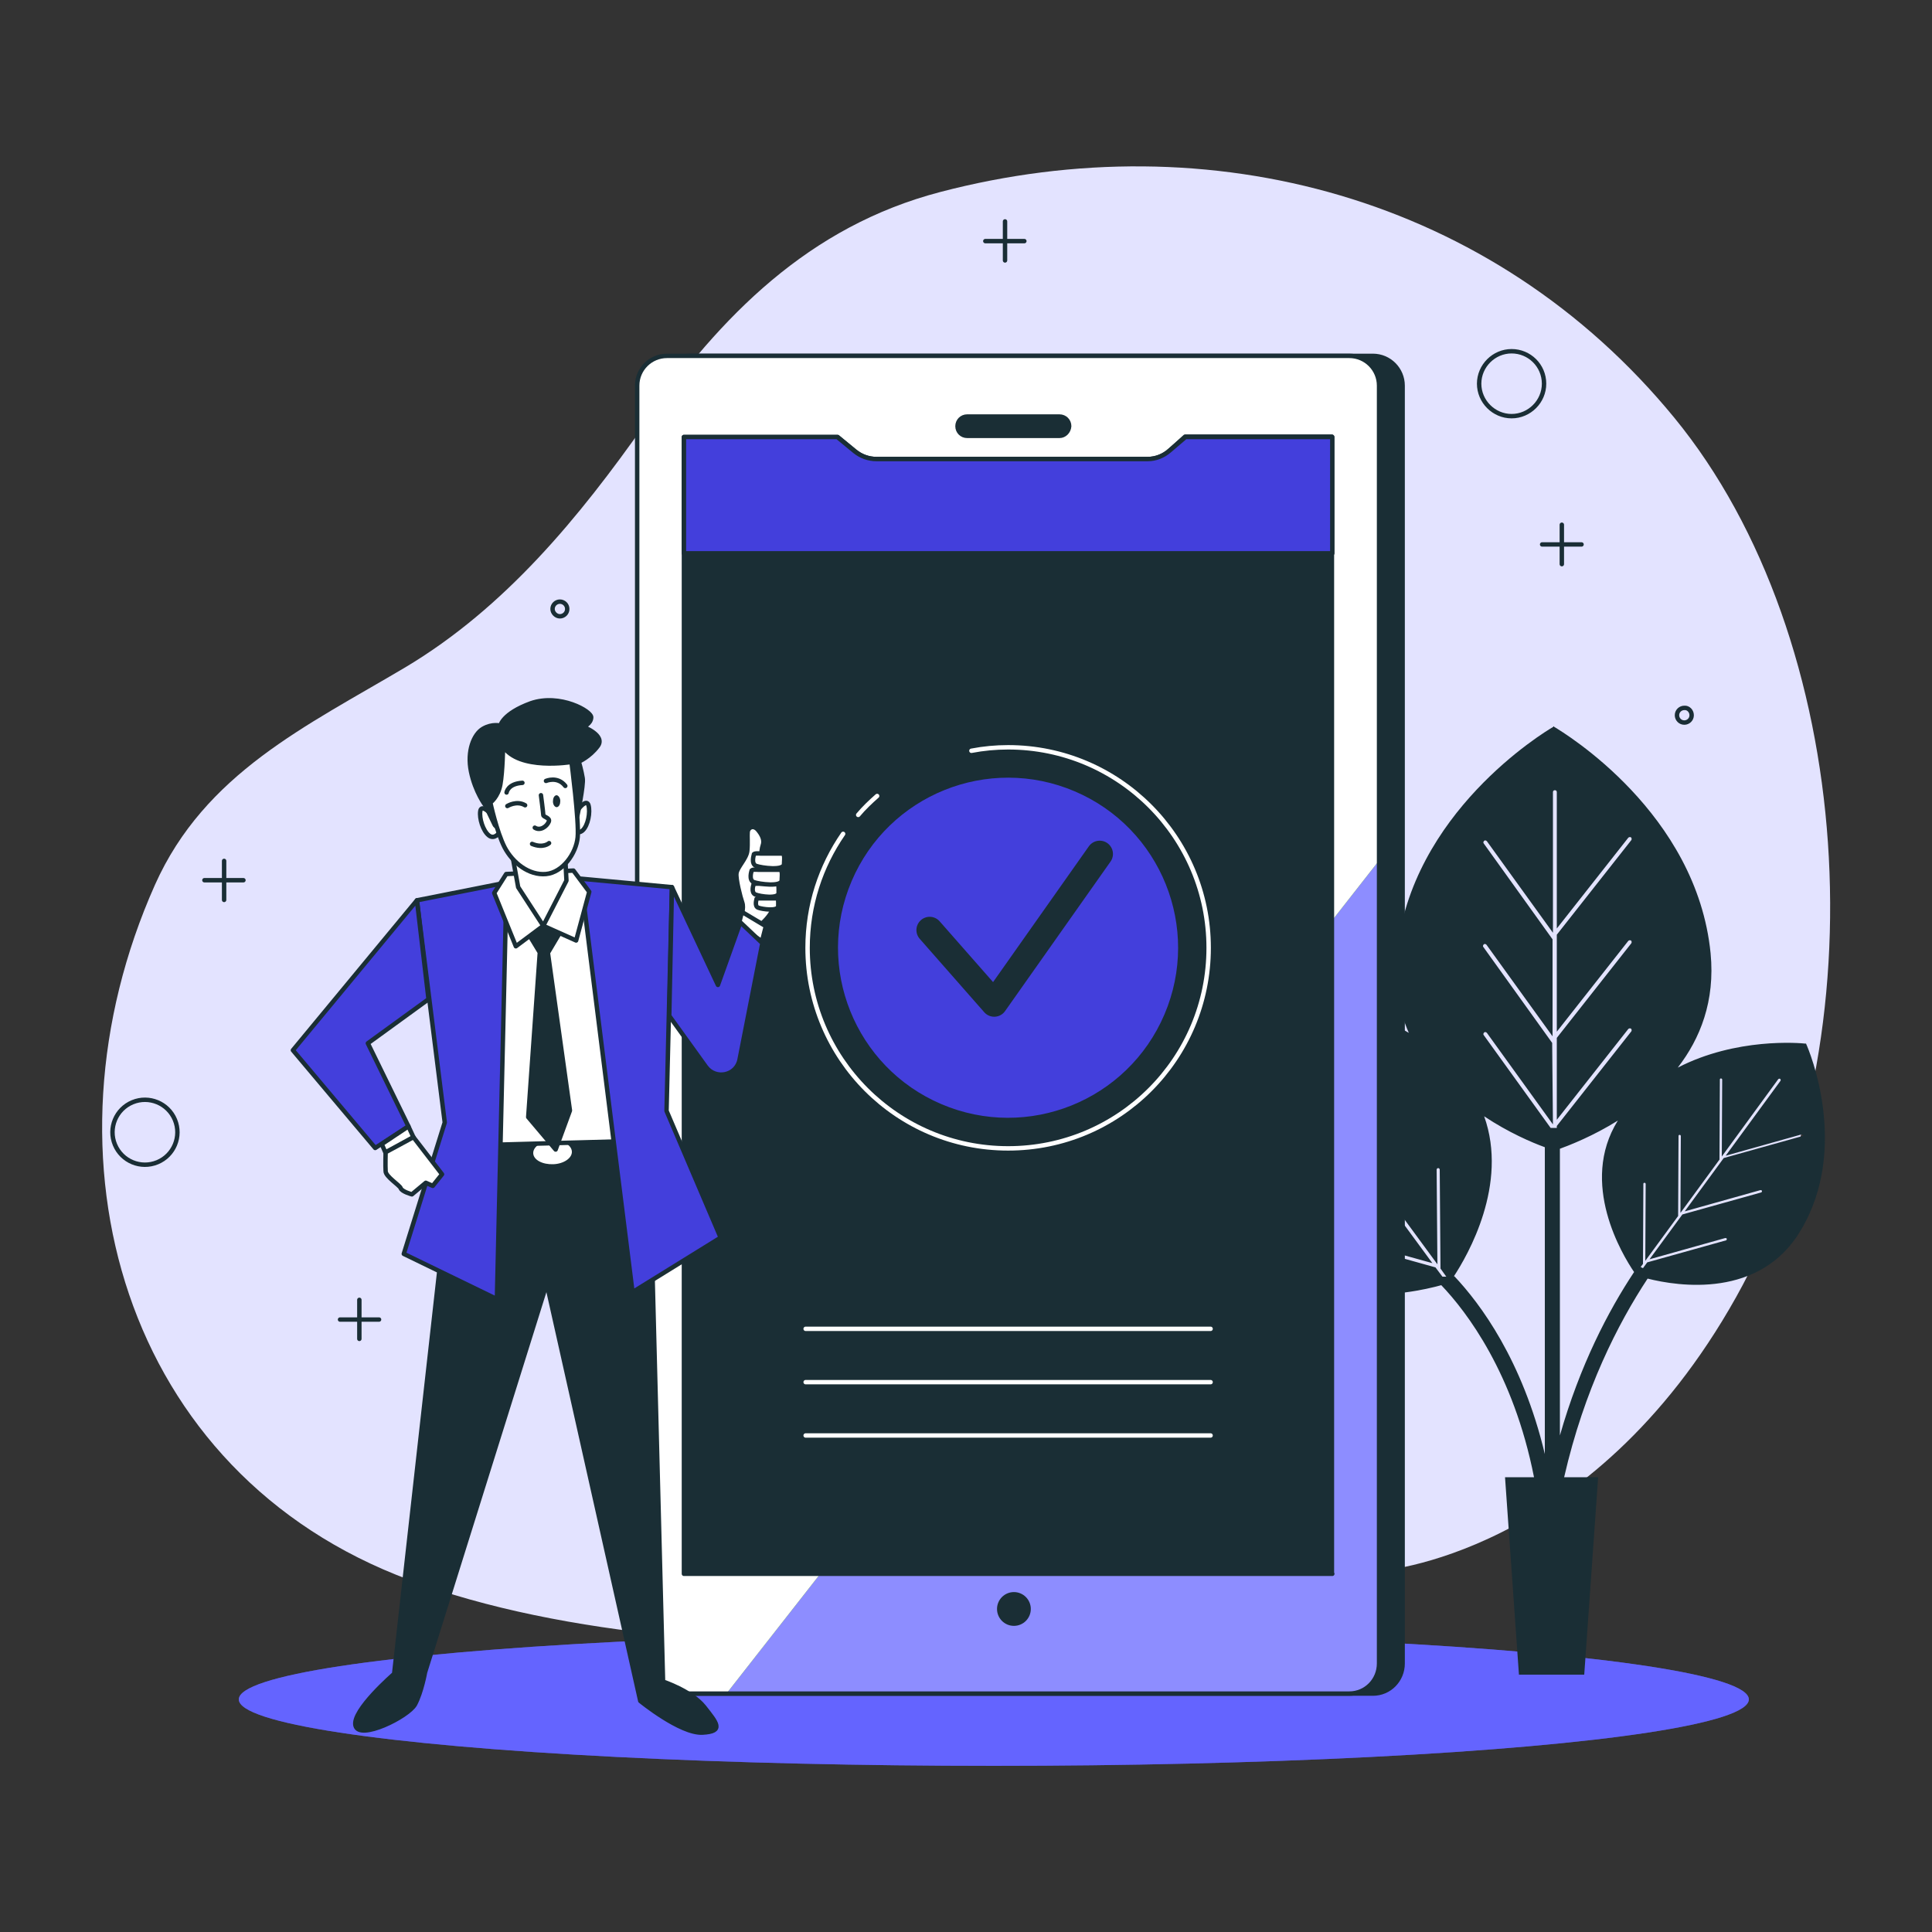 <svg xmlns="http://www.w3.org/2000/svg" xmlns:xlink="http://www.w3.org/1999/xlink" id="Layer_1" x="0px" y="0px" viewBox="0 0 500 500" style="enable-background:new 0 0 500 500;" xml:space="preserve">
<rect x="0" y="0" width="500" height="500" fill="#333333" stroke="none"/>
<style type="text/css">
	.st0{fill:#E3E3FF;}
	.st1{fill:#6464FF;}
	.st2{opacity:0.5;fill:#6464FF;}
	.st3{fill:none;stroke:#1A2E35;stroke-width:1.144;stroke-linecap:round;stroke-linejoin:round;stroke-miterlimit:10;}
	.st4{fill:#1A2E35;}
	.st5{fill:#1A2E35;stroke:#1A2E35;stroke-width:1.144;stroke-linecap:round;stroke-linejoin:round;stroke-miterlimit:10;}
	.st6{clip-path:url(#XMLID_3_);fill:#AAFF00;}
	.st7{clip-path:url(#XMLID_3_);fill:#8D8DFF;}
	.st8{fill:none;stroke:#FFFFFF;stroke-width:1.144;stroke-linecap:round;stroke-linejoin:round;stroke-miterlimit:10;}
	.st9{fill:#433FDC;}
	.st10{fill:none;stroke:#1A2E35;stroke-width:6.863;stroke-linecap:round;stroke-linejoin:round;stroke-miterlimit:10;}
	.st11{fill:#433FDC;stroke:#1A2E35;stroke-width:1.144;stroke-linecap:round;stroke-linejoin:round;stroke-miterlimit:10;}
	.st12{fill:#FFFFFF;}
	.st13{fill:#FFFFFF;stroke:#1A2E35;stroke-width:1.144;stroke-linecap:round;stroke-linejoin:round;stroke-miterlimit:10;}
</style>
<g id="Background_simple">
</g>
<g id="Shadow">
</g>
<g id="Graphics_2">
</g>
<g id="Graphics_1">
</g>
<g>
	<g>
		<path class="st0" d="M356.6,406.6c0,0,54.9-3.4,92.7-70.9s30.9-170.4-16-227.6S313.1,31.4,243.3,49.7c-34,8.9-56.7,32-76.3,59.9    c-17.1,24.3-36.3,47.7-62.1,63.1c-25.6,15.2-51.9,27.4-64.8,56.3C8.7,299.4,31.7,381.3,106,408.9    C186.1,438.6,320,422.6,356.6,406.6z"></path>
	</g>
	<g>
		<ellipse class="st1" cx="257.2" cy="439.8" rx="195.4" ry="17.2"></ellipse>
		<ellipse class="st2" cx="257.2" cy="439.8" rx="195.4" ry="17.2"></ellipse>
	</g>
	<g>
		<g>
			<line class="st3" x1="58" y1="222.8" x2="58" y2="232.9"></line>
			<line class="st3" x1="63" y1="227.8" x2="52.9" y2="227.8"></line>
		</g>
		<g>
			<line class="st3" x1="404.2" y1="135.8" x2="404.2" y2="146"></line>
			<line class="st3" x1="409.3" y1="140.9" x2="399.1" y2="140.9"></line>
		</g>
		<g>
			<line class="st3" x1="260.1" y1="57.3" x2="260.1" y2="67.4"></line>
			<line class="st3" x1="265.1" y1="62.4" x2="255" y2="62.4"></line>
		</g>
		<g>
			<line class="st3" x1="93" y1="336.4" x2="93" y2="346.5"></line>
			<line class="st3" x1="98.1" y1="341.5" x2="88" y2="341.5"></line>
		</g>
		<path class="st3" d="M399.6,99.3c0,4.6-3.8,8.4-8.4,8.4s-8.4-3.8-8.4-8.4s3.8-8.4,8.4-8.4S399.6,94.6,399.6,99.3z"></path>
		<ellipse transform="matrix(0.924 -0.383 0.383 0.924 -109.265 36.617)" class="st3" cx="37.4" cy="293" rx="8.4" ry="8.4"></ellipse>
		<path class="st3" d="M437.8,185.1c0,1.1-0.9,1.9-1.9,1.9c-1.1,0-1.9-0.9-1.9-1.9c0-1.1,0.9-1.9,1.9-1.9    C436.9,183.1,437.8,184,437.8,185.1z"></path>
		<path class="st3" d="M146.8,157.6c0,1.1-0.9,1.9-1.9,1.9s-1.9-0.9-1.9-1.9c0-1.1,0.9-1.9,1.9-1.9S146.8,156.5,146.8,157.6z"></path>
	</g>
	<path class="st4" d="M467.4,270.1L467.4,270.1C467.5,270,467.4,270,467.4,270.1c0-0.1-0.1-0.1-0.1-0.1L467.4,270.1   c-1.7-0.2-18.1-1.6-33.2,6.2c5.8-7.5,9.7-17.2,8.5-29.6c-3.6-36.3-37.8-57-40.5-58.6V188c0,0,0,0-0.1,0c-0.1,0-0.1,0-0.1,0v0.1   c-2.6,1.5-36.8,22.3-40.5,58.6c-0.8,7.9,0.5,14.7,3.1,20.6c-19.3-11.5-41.7-9.6-43.8-9.4l0-0.1c0,0,0,0,0,0.1c0,0-0.1,0-0.1,0   l0,0.1c-1,2.3-13.9,33.3,1.6,59.5c13.8,23.5,42.8,17.3,50.7,15.1c6.6,6.9,18.7,22.8,24,49.7h-7.5l3.6,51.1h16.9l3.6-51.1h-8.8   c5.2-22.7,13.9-39.7,21.6-51.4c7.9,2,29.2,5.3,39.7-12.6C478.7,297.1,468.3,272,467.4,270.1z M401.7,269.9l-17.8-24.8   c-0.2-0.2-0.1-0.5,0.1-0.7c0.2-0.2,0.5-0.1,0.7,0.1l17.1,23.7v-25.1l0,0l-17.8-24.8c-0.2-0.2-0.1-0.5,0.1-0.7   c0.2-0.2,0.5-0.1,0.7,0.1l17.1,23.7V205c0-0.3,0.2-0.5,0.5-0.5s0.5,0.2,0.5,0.5v35.3l18.5-23.5c0.2-0.2,0.5-0.2,0.7-0.1   c0.2,0.2,0.2,0.5,0.1,0.7l-19.3,24.5v25.1l18.5-23.5c0.2-0.2,0.5-0.2,0.7-0.1c0.2,0.2,0.2,0.5,0.1,0.7l-19.3,24.5v21.2l18.5-23.5   c0.2-0.2,0.5-0.2,0.7-0.1c0.2,0.2,0.2,0.5,0.1,0.7l-19.3,24.5v0.5h-1.6l-17.3-24c-0.2-0.2-0.1-0.5,0.1-0.7c0.2-0.2,0.5-0.1,0.7,0.1   l17.1,23.7L401.7,269.9L401.7,269.9z M373.3,330.4l-1.8-2.4l-25.1-7c-0.2-0.1-0.3-0.3-0.3-0.5c0.1-0.2,0.3-0.3,0.5-0.3l24.1,6.7   l-10.5-14.3l-25.1-7c-0.2-0.1-0.3-0.3-0.3-0.5c0.1-0.2,0.3-0.3,0.5-0.3l24.1,6.7l-12.4-17l-25.1-7c-0.2-0.1-0.3-0.3-0.3-0.5   c0.1-0.2,0.3-0.3,0.5-0.3l24.1,6.7l-17.4-23.9c-0.1-0.2-0.1-0.4,0.1-0.6c0.2-0.1,0.4-0.1,0.6,0.1l18,24.7l-0.2-24.5   c0-0.2,0.2-0.4,0.4-0.4c0.2,0,0.4,0.2,0.4,0.4l0.2,25.6l0,0l12.4,17l-0.2-24.5c0-0.2,0.2-0.4,0.4-0.4c0.2,0,0.4,0.2,0.4,0.4   l0.2,25.6l0,0l10.5,14.3l-0.2-24.5c0-0.2,0.2-0.4,0.4-0.4c0.2,0,0.4,0.2,0.4,0.4l0.2,25.6l0,0l1.5,2.1H373.3z M376.2,330.4   c3.7-5.6,14.2-23.9,7.9-41.5c6.3,4.2,12.4,6.8,15.7,8v79.4c-5.8-24.3-16.7-38.9-23.4-46H376.2z M403.7,371.5v-74.2   c2.7-1,8.6-3.3,15-7.3c-10.1,16.2,1.2,34.8,4.2,39.2C416.2,339.3,408.9,353.3,403.7,371.5z M466.5,294l-20.4,5.7L436,313.5   l19.6-5.5c0.2,0,0.4,0.1,0.4,0.2c0,0.2-0.1,0.4-0.2,0.4l-20.4,5.7l-8.5,11.6l19.6-5.5c0.2,0,0.4,0.1,0.4,0.2c0,0.2-0.1,0.4-0.2,0.4   l-20.4,5.7l-1.1,1.5c-0.2-0.1-0.4-0.2-0.6-0.3l0.6-0.8l0,0l0.1-20.7c0-0.2,0.1-0.3,0.3-0.3c0.2,0,0.3,0.2,0.3,0.3l-0.1,19.9   l8.5-11.6l0,0l0.1-20.7c0-0.2,0.1-0.3,0.3-0.3c0.2,0,0.3,0.2,0.3,0.3l-0.1,19.9l10.1-13.8l0,0l0.1-20.7c0-0.2,0.1-0.3,0.3-0.3   c0.2,0,0.3,0.2,0.3,0.3l-0.1,19.9l14.6-20c0.1-0.1,0.3-0.2,0.5-0.1c0.1,0.1,0.2,0.3,0.1,0.5l-14.2,19.4l19.6-5.5   c0.2,0,0.4,0.1,0.4,0.2C466.8,293.8,466.7,294,466.5,294z"></path>
	<path id="XMLID_6_" class="st5" d="M355.3,438.3H178.7c-4.3,0-7.7-3.5-7.7-7.7V99.8c0-4.3,3.5-7.7,7.7-7.7h176.6   c4.3,0,7.7,3.5,7.7,7.7v330.7C363,434.8,359.6,438.3,355.3,438.3z"></path>
	<g>
		<defs>
			<path id="XMLID_5_" d="M349.2,438.3H172.6c-4.3,0-7.7-3.5-7.7-7.7V99.8c0-4.3,3.5-7.7,7.7-7.7h176.6c4.3,0,7.7,3.5,7.7,7.7v330.7     C356.9,434.8,353.5,438.3,349.2,438.3z"></path>
		</defs>
		<use xlink:href="#XMLID_5_" style="overflow:visible;fill:#FFFFFF;"></use>
		<clipPath id="XMLID_3_">
			<use xlink:href="#XMLID_5_" style="overflow:visible;"></use>
		</clipPath>
		<path class="st6" d="M356.9,222.7L188,438.3h161.2c4.3,0,7.7-3.5,7.7-7.7V222.7z"></path>
		<path class="st7" d="M356.9,222.7L188,438.3h161.2c4.3,0,7.7-3.5,7.7-7.7V222.7z"></path>
		
			<use xlink:href="#XMLID_5_" style="overflow:visible;fill:none;stroke:#1A2E35;stroke-width:1.144;stroke-linecap:round;stroke-linejoin:round;stroke-miterlimit:10;"></use>
	</g>
	<path class="st5" d="M274.2,112.8h-23.9c-1.4,0-2.5-1.1-2.5-2.5l0,0c0-1.4,1.1-2.5,2.5-2.5h23.9c1.4,0,2.5,1.1,2.5,2.5l0,0   C276.6,111.7,275.5,112.8,274.2,112.8z"></path>
	<path id="XMLID_1_" class="st5" d="M344.8,407.3H177V113.1h39.8l4.5,3.7c1.6,1.3,3.5,2,5.6,2H297c2.1,0,4.2-0.8,5.7-2.2l4-3.6h38   V407.3z"></path>
	<g>
		<line class="st8" x1="208.5" y1="343.9" x2="313.3" y2="343.9"></line>
		<line class="st8" x1="208.5" y1="357.7" x2="313.3" y2="357.7"></line>
		<line class="st8" x1="208.5" y1="371.5" x2="313.3" y2="371.5"></line>
	</g>
	<path class="st8" d="M218.2,215.8c-5.8,8.4-9.2,18.5-9.2,29.5c0,28.6,23.2,51.9,51.9,51.9s51.9-23.2,51.9-51.9   c0-28.6-23.2-51.9-51.9-51.9c-3.2,0-6.4,0.3-9.5,0.9"></path>
	<path class="st8" d="M227,206c-1.7,1.5-3.4,3.1-4.9,4.9"></path>
	<ellipse transform="matrix(0.392 -0.92 0.92 0.392 -66.974 389.182)" class="st9" cx="260.9" cy="245.2" rx="44" ry="44"></ellipse>
	<polyline class="st10" points="240.6,240.7 257.3,259.7 284.6,221  "></polyline>
	<path class="st11" d="M302.7,116.6c-1.6,1.4-3.6,2.2-5.7,2.2h-70.2c-2,0-4-0.7-5.6-2l-4.5-3.7H177v30.1h167.8v-30.1h-38   L302.7,116.6z"></path>
	<path class="st5" d="M266.2,416.4c0-2.1-1.7-3.8-3.8-3.8c-2.1,0-3.8,1.7-3.8,3.8c0,2.1,1.7,3.8,3.8,3.8   C264.5,420.2,266.2,418.5,266.2,416.4z"></path>
	<path class="st5" d="M117,299.4l-15,133.8c0,0-11,9.5-10,13.4c1,3.9,13.6-2.3,15.4-5.5c1.7-3.2,2.6-8.3,2.6-8.3l31.5-100.6   l24.2,108c0,0,10.4,8.5,16.1,8.2c5.7-0.3,3.7-2.5,0.4-6.7c-3.3-4.1-10.6-6.5-10.6-6.5L168,296L117,299.4z"></path>
	
		<rect x="117" y="294.9" transform="matrix(0.999 -5.074320e-02 5.074320e-02 0.999 -14.955 7.597)" class="st5" width="50.3" height="6.9"></rect>
	<path class="st12" d="M148,298c0.1,1.7-2.1,3.2-4.8,3.3c-2.8,0.1-5.1-1.1-5.2-2.8c-0.1-1.7,2.1-3.2,4.8-3.3   C145.6,295,147.9,296.3,148,298z"></path>
	<polygon class="st13" points="139.4,227.7 120.5,233.2 122.9,296.4 167.2,295.2 161.6,230  "></polygon>
	<polygon class="st11" points="131.1,228.4 128.6,336.2 104.5,324.5 115.1,290.5 107.9,233  "></polygon>
	<polygon class="st11" points="150.3,227.4 163.7,334.4 186.5,320.3 172.5,287.5 173.9,229.6  "></polygon>
	<polygon class="st5" points="136,240.4 139.7,246.5 136.7,289.1 143.8,297.5 147.5,287.4 141.8,246.6 145.3,240.7 140.2,234.1  "></polygon>
	<polygon class="st13" points="140.6,239.6 133.5,244.9 127.9,231.1 131,226.2 148.4,225.3 152.5,230.8 149.1,243.4  "></polygon>
	<polygon class="st13" points="132.5,220.8 134.1,229.6 140.6,239.6 146.6,227.9 146.2,220.4  "></polygon>
	<polygon class="st11" points="107.9,233 75.8,271.8 97.1,297.1 105.7,291.5 95.2,270 110.9,258.6  "></polygon>
	<polygon class="st13" points="105.7,291.5 107,294.3 99.8,298.4 98.8,296.1  "></polygon>
	<path class="st13" d="M107,294.3l7.4,9.6l-2.4,3l-1.8-0.8l-3.6,3c0,0-2.6-0.7-2.9-1.6c-0.3-0.8-3.9-3-3.9-4.4c-0.1-1.4,0-4.9,0-4.9   L107,294.3z"></path>
	<path class="st13" d="M191.8,237.2c0,0,0.8-2.2,0.3-3.6c-0.5-1.4-1.7-6.1-1.5-7.6c0.2-1.6,2.6-3.8,2.8-5.8c0.2-2,0-3.8,0.1-4.9   s1.4-1.9,2.6-0.6c1.1,1.3,1.8,2.7,1.3,4.1c-0.5,1.4-0.5,4.8-0.5,4.8s1.8,2.5,2.8,4.2c1,1.6,0.9,6,0.2,7.7c-0.7,1.7-2.6,3.4-2.6,3.4   l0.1,3L191.8,237.2z"></path>
	<path class="st13" d="M195.1,221.2c0,0-0.8,2.4,0.6,2.9c1.4,0.5,7.2,1.3,7.2-0.5c0.1-1.9,0.2-2.8-0.8-2.7c-0.9,0-5.2,0-5.2,0   S194.9,220.7,195.1,221.2z"></path>
	<path class="st13" d="M195.8,232.7c0,0-0.6,1.8,0.4,2.2c1,0.4,5.2,1,5.2-0.4c0-1.4,0.1-2.1-0.5-2c-0.7,0-3.8,0-3.8,0   S195.6,232.4,195.8,232.7z"></path>
	<path class="st13" d="M195,229c0,0-0.7,2,0.5,2.5c1.2,0.5,6,1.2,6-0.4c0-1.6,0.1-2.4-0.6-2.4c-0.8,0-4.4,0-4.4,0   S194.8,228.6,195,229z"></path>
	<path class="st13" d="M194.5,225.4c0,0-0.8,2.4,0.6,2.9c1.4,0.5,7.2,1.3,7.2-0.5c0.1-1.9,0.2-2.8-0.8-2.7c-0.9,0-5.2,0-5.2,0   S194.4,224.9,194.5,225.4z"></path>
	<polygon class="st13" points="191.1,239.6 192,236 198.2,239.7 197.2,243.6  "></polygon>
	<path class="st11" d="M173.9,229.6l11.9,25.3l5.8-16.2l5.7,5.4l-5.9,30.1c-0.8,4.2-6.2,5.3-8.7,1.9l-9.5-13.2L173.9,229.6z"></path>
	<g>
		<path class="st13" d="M127,210.6c0,0-2.4-2.6-2.7-0.7c-0.3,1.9,0.7,5.1,2.2,6.3c1.5,1.2,2.8-0.8,2.8-0.8L127,210.6z"></path>
		<path class="st13" d="M149.7,209.4c0,0,2.1-2.8,2.6-1c0.5,1.8-0.1,5.2-1.5,6.5c-1.4,1.3-2.9-0.5-2.9-0.5L149.7,209.4z"></path>
		<path class="st5" d="M127.9,213.2l-2.3-4.8c0,0-2.6-3.4-3.7-8.7c-1.1-5.3,0.7-9.7,3.1-11.1c2.4-1.4,4.5-0.8,4.5-0.8    s0.5-3.1,7.9-5.8c7.5-2.6,15.8,2.1,15.6,3.7c-0.1,1.7-2.1,2.4-2.1,2.4s5.9,2.2,3.8,5c-2.1,2.8-4.9,4-4.9,4s0.7,2.4,1,4.3    c0.3,1.8-1.4,9.8-1.4,9.8l-4.1-11.1l-12.7,0.6c0,0-0.8,5.4-2.1,7.3c-1.3,1.9-1.4,4.8-1.4,4.8S128.6,214.8,127.9,213.2z"></path>
		<g>
			<path class="st13" d="M130.2,193.1c0,0-0.1,6.6-0.7,9.9s-2.6,4.7-2.6,4.7s1.6,7.5,3.7,11.6c2.1,4,6.3,7.3,10.7,6.9     c4.3-0.4,7.8-5.3,8.2-9.5c0.4-4.1-1.6-19.5-1.6-19.5S134.2,199.5,130.2,193.1z"></path>
			<path class="st3" d="M131.3,208.6c0,0,2.4-1.5,4.6-0.2"></path>
			<path class="st3" d="M131.1,205.1c0,0,0.3-2.3,4.1-2.5"></path>
			<path class="st3" d="M141.3,202.1c0,0,3-1.3,5,1.3"></path>
			<path class="st3" d="M140,205.8c0,0,0.6,4.6,0.6,5.1c0,0.6,1.9,0.7,1.4,1.8c-0.5,1.2-2.2,2.4-3.6,1.5"></path>
			<path class="st3" d="M142.1,218.2c0,0-1.5,1.4-4.4,0.2"></path>
			<path class="st4" d="M145,207.3c0,0.8-0.3,1.5-0.9,1.6c-0.5,0-1-0.6-1-1.5c0-0.8,0.3-1.5,0.9-1.6     C144.5,205.8,145,206.5,145,207.3z"></path>
		</g>
	</g>
</g>
</svg>
